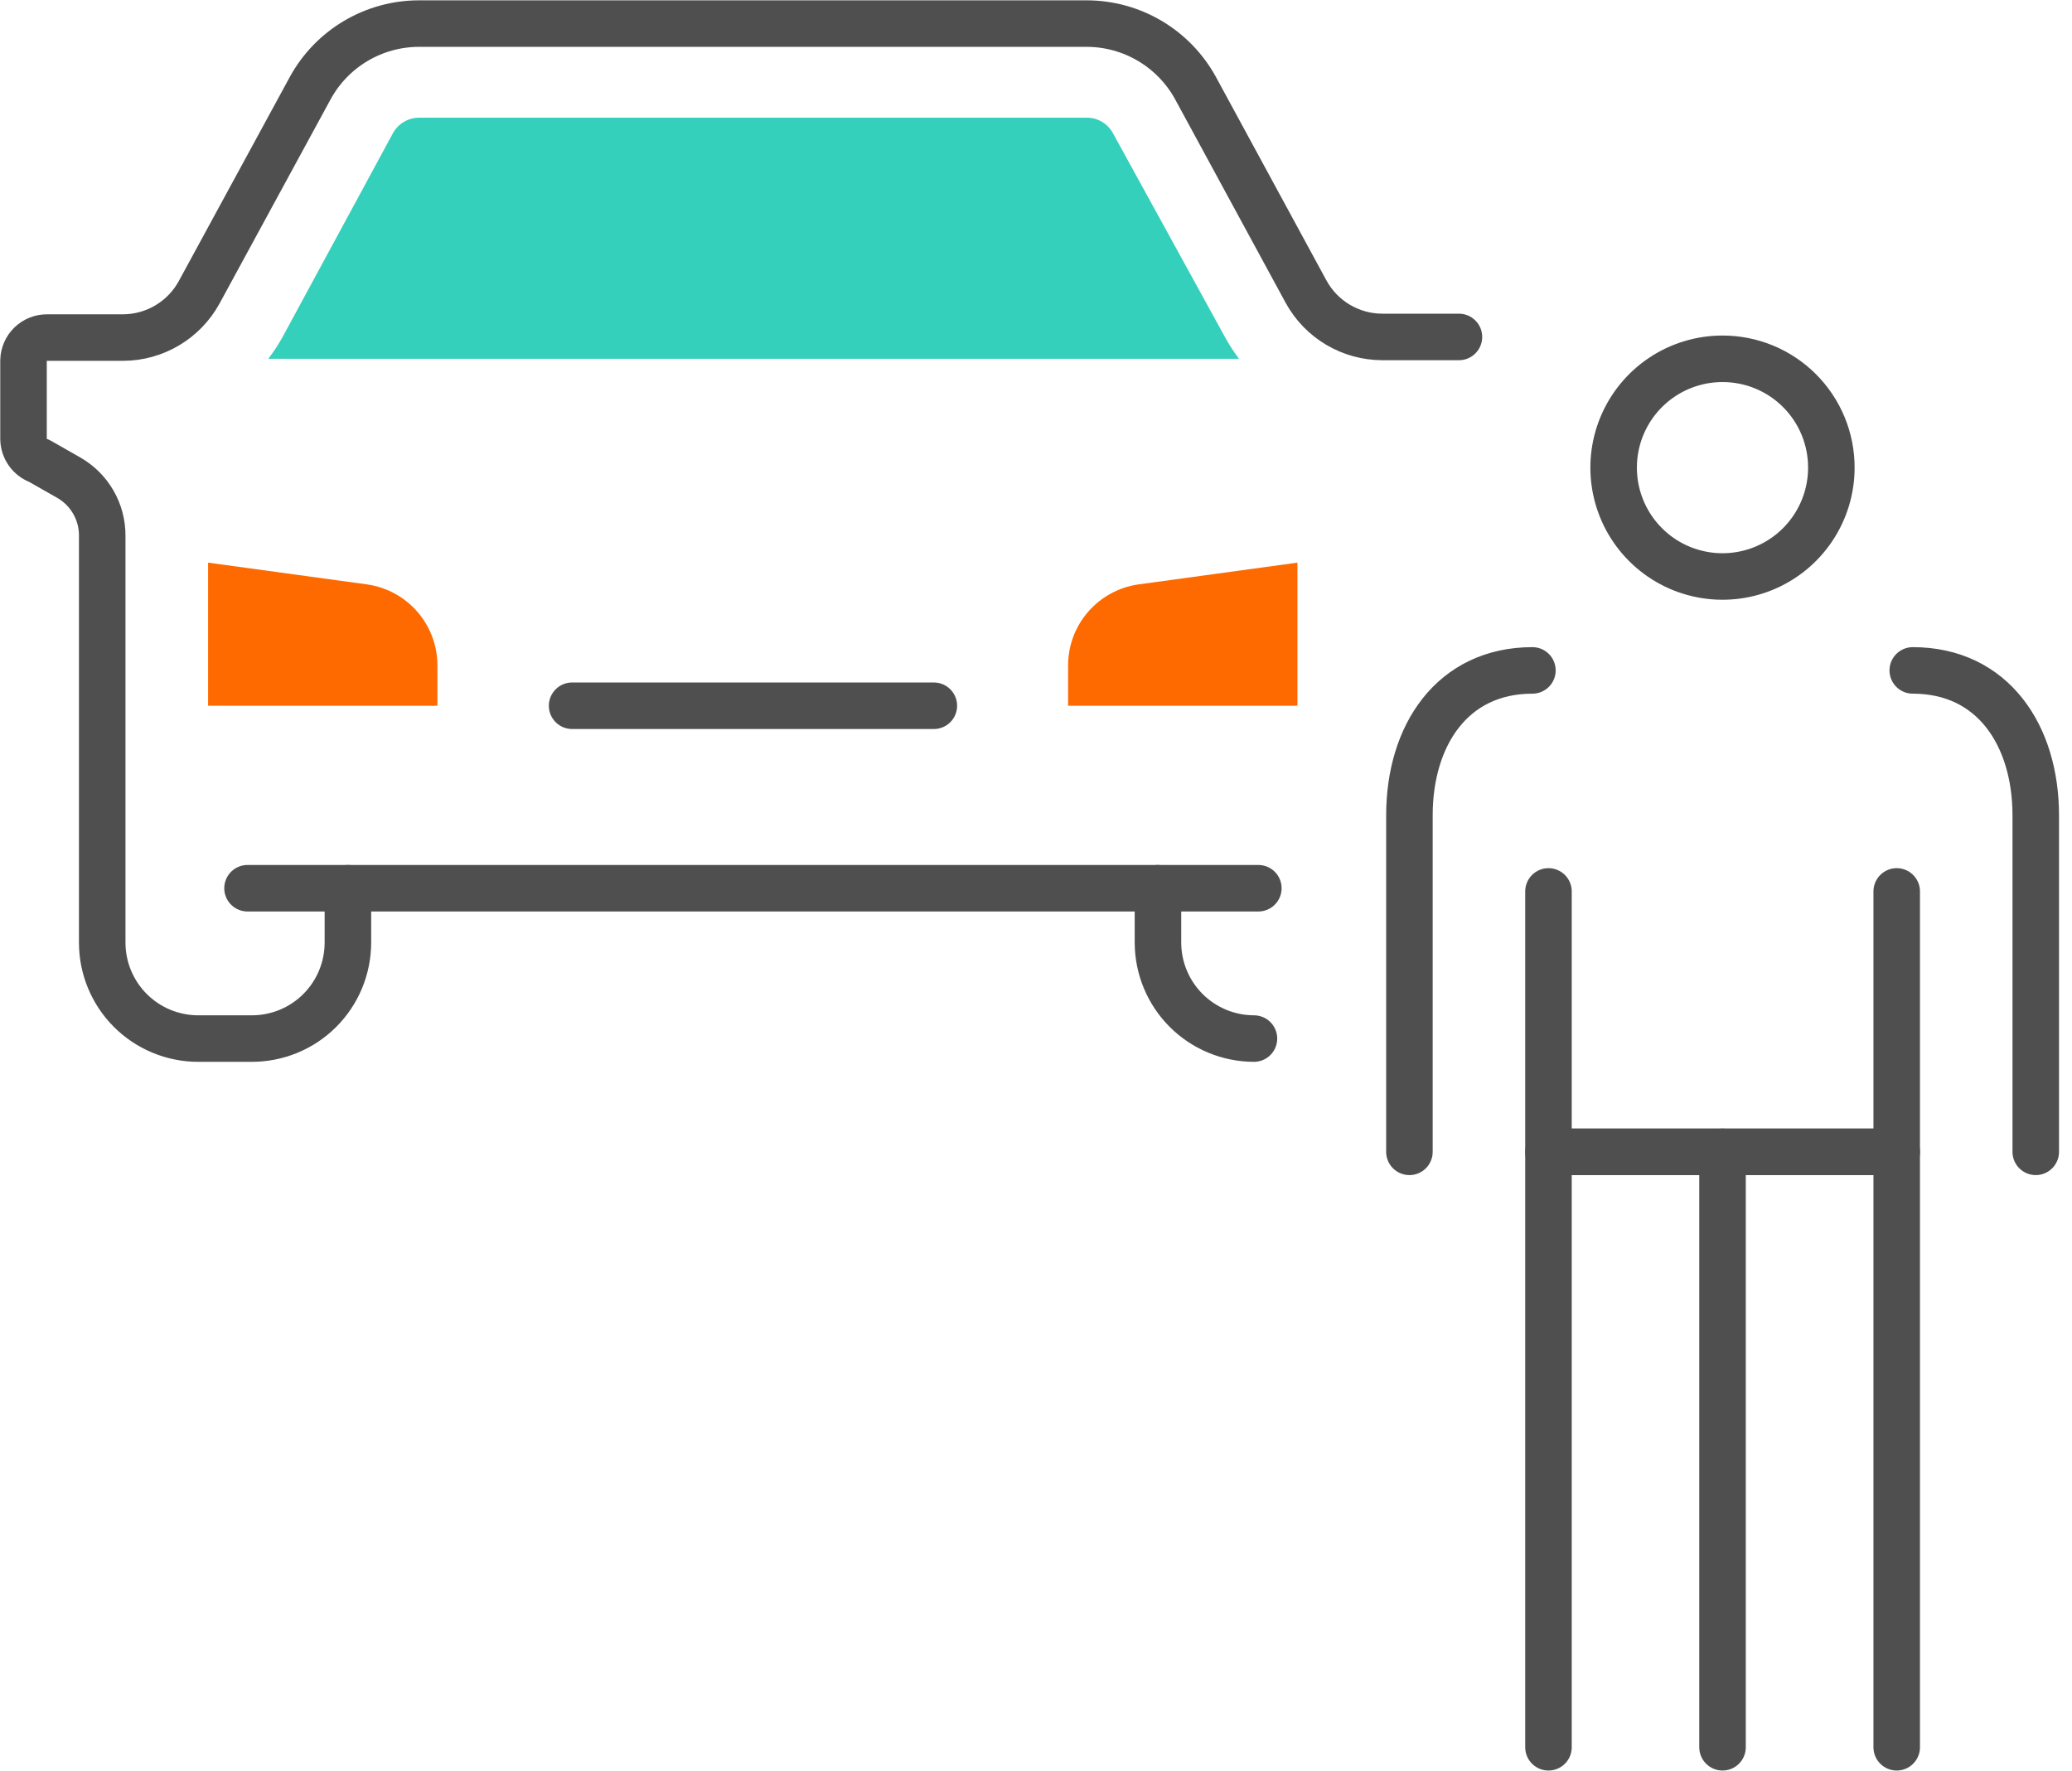<svg width="117" height="100" viewBox="0 0 117 100" fill="none" xmlns="http://www.w3.org/2000/svg">
<path d="M87.438 98.671V65.045H107.102V98.671" stroke="#4F4F4F" stroke-width="2.627" stroke-linecap="round" stroke-linejoin="round"/>
<path d="M97.266 65.045V98.671" stroke="#4F4F4F" stroke-width="2.627" stroke-linecap="round" stroke-linejoin="round"/>
<path d="M103.411 26.4C103.413 27.616 103.054 28.805 102.379 29.817C101.705 30.829 100.746 31.618 99.623 32.085C98.499 32.552 97.263 32.675 96.07 32.438C94.877 32.202 93.781 31.618 92.921 30.758C92.06 29.899 91.474 28.804 91.236 27.611C90.998 26.419 91.119 25.182 91.584 24.058C92.049 22.935 92.837 21.974 93.848 21.298C94.859 20.622 96.048 20.262 97.264 20.262C98.071 20.261 98.87 20.419 99.616 20.726C100.361 21.034 101.039 21.486 101.61 22.056C102.181 22.627 102.634 23.303 102.943 24.049C103.252 24.794 103.411 25.593 103.411 26.4V26.4Z" stroke="#4F4F4F" stroke-width="2.627" stroke-linecap="round" stroke-linejoin="round"/>
<path d="M87.438 50.34V65.046H107.102V50.34" stroke="#4F4F4F" stroke-width="2.627" stroke-linecap="round" stroke-linejoin="round"/>
<path d="M79.586 65.046V46.046C79.586 41.523 82.007 37.859 86.531 37.859" stroke="#4F4F4F" stroke-width="2.627" stroke-linecap="round" stroke-linejoin="round"/>
<path d="M108.008 37.859C112.531 37.859 114.953 41.523 114.953 46.046V65.046" stroke="#4F4F4F" stroke-width="2.627" stroke-linecap="round" stroke-linejoin="round"/>
<path d="M11.75 39.854H24.7V37.574C24.699 36.466 24.3 35.395 23.576 34.557C22.851 33.718 21.849 33.168 20.753 33.006L11.75 31.773V39.854Z" fill="#FE6A00"/>
<path d="M82.382 19.028H78.053C77.173 19.026 76.31 18.788 75.553 18.339C74.796 17.89 74.174 17.245 73.751 16.473L67.489 4.942C66.883 3.851 65.998 2.942 64.924 2.307C63.849 1.673 62.625 1.336 61.378 1.332H23.663C22.405 1.332 21.171 1.671 20.09 2.312C19.008 2.954 18.119 3.874 17.516 4.978L11.245 16.509C10.822 17.281 10.2 17.925 9.443 18.374C8.686 18.824 7.823 19.062 6.943 19.063H2.659C2.313 19.061 1.979 19.194 1.731 19.434C1.482 19.675 1.337 20.003 1.328 20.349V24.784C1.331 25.057 1.417 25.323 1.576 25.545C1.735 25.767 1.958 25.935 2.215 26.026L3.883 26.975C4.459 27.305 4.938 27.781 5.269 28.356C5.601 28.931 5.775 29.584 5.772 30.248V53.221C5.771 53.934 5.91 54.639 6.182 55.298C6.454 55.957 6.853 56.555 7.356 57.059C7.86 57.563 8.457 57.964 9.116 58.236C9.774 58.509 10.479 58.65 11.191 58.65H14.19C14.905 58.654 15.614 58.517 16.276 58.247C16.939 57.976 17.541 57.577 18.048 57.072C18.555 56.567 18.957 55.967 19.231 55.306C19.505 54.645 19.646 53.937 19.645 53.221V50.161H65.387V53.221C65.387 54.66 65.958 56.039 66.974 57.057C67.99 58.074 69.368 58.647 70.807 58.65" stroke="#4F4F4F" stroke-width="2.627" stroke-linecap="round" stroke-linejoin="round"/>
<path d="M71.684 39.854H60.312V37.574C60.313 36.466 60.712 35.395 61.437 34.557C62.162 33.718 63.163 33.168 64.26 33.006L73.263 31.773V39.854H71.684Z" fill="#FE6A00"/>
<path d="M19.645 50.16H13.977" stroke="#4F4F4F" stroke-width="2.627" stroke-linecap="round" stroke-linejoin="round"/>
<path d="M65.387 50.16H71.055" stroke="#4F4F4F" stroke-width="2.627" stroke-linecap="round" stroke-linejoin="round"/>
<path d="M32.305 39.855H52.732" stroke="#4F4F4F" stroke-width="2.627" stroke-linecap="round" stroke-linejoin="round"/>
<path d="M62.851 7.532C62.709 7.265 62.496 7.041 62.237 6.885C61.978 6.729 61.681 6.646 61.379 6.645H23.664C23.36 6.646 23.062 6.729 22.802 6.885C22.541 7.041 22.327 7.264 22.182 7.532L15.964 19.018C15.724 19.452 15.451 19.867 15.148 20.26H69.965C69.667 19.87 69.4 19.458 69.166 19.027L62.851 7.532Z" fill="#34D0BB"/>
</svg>
